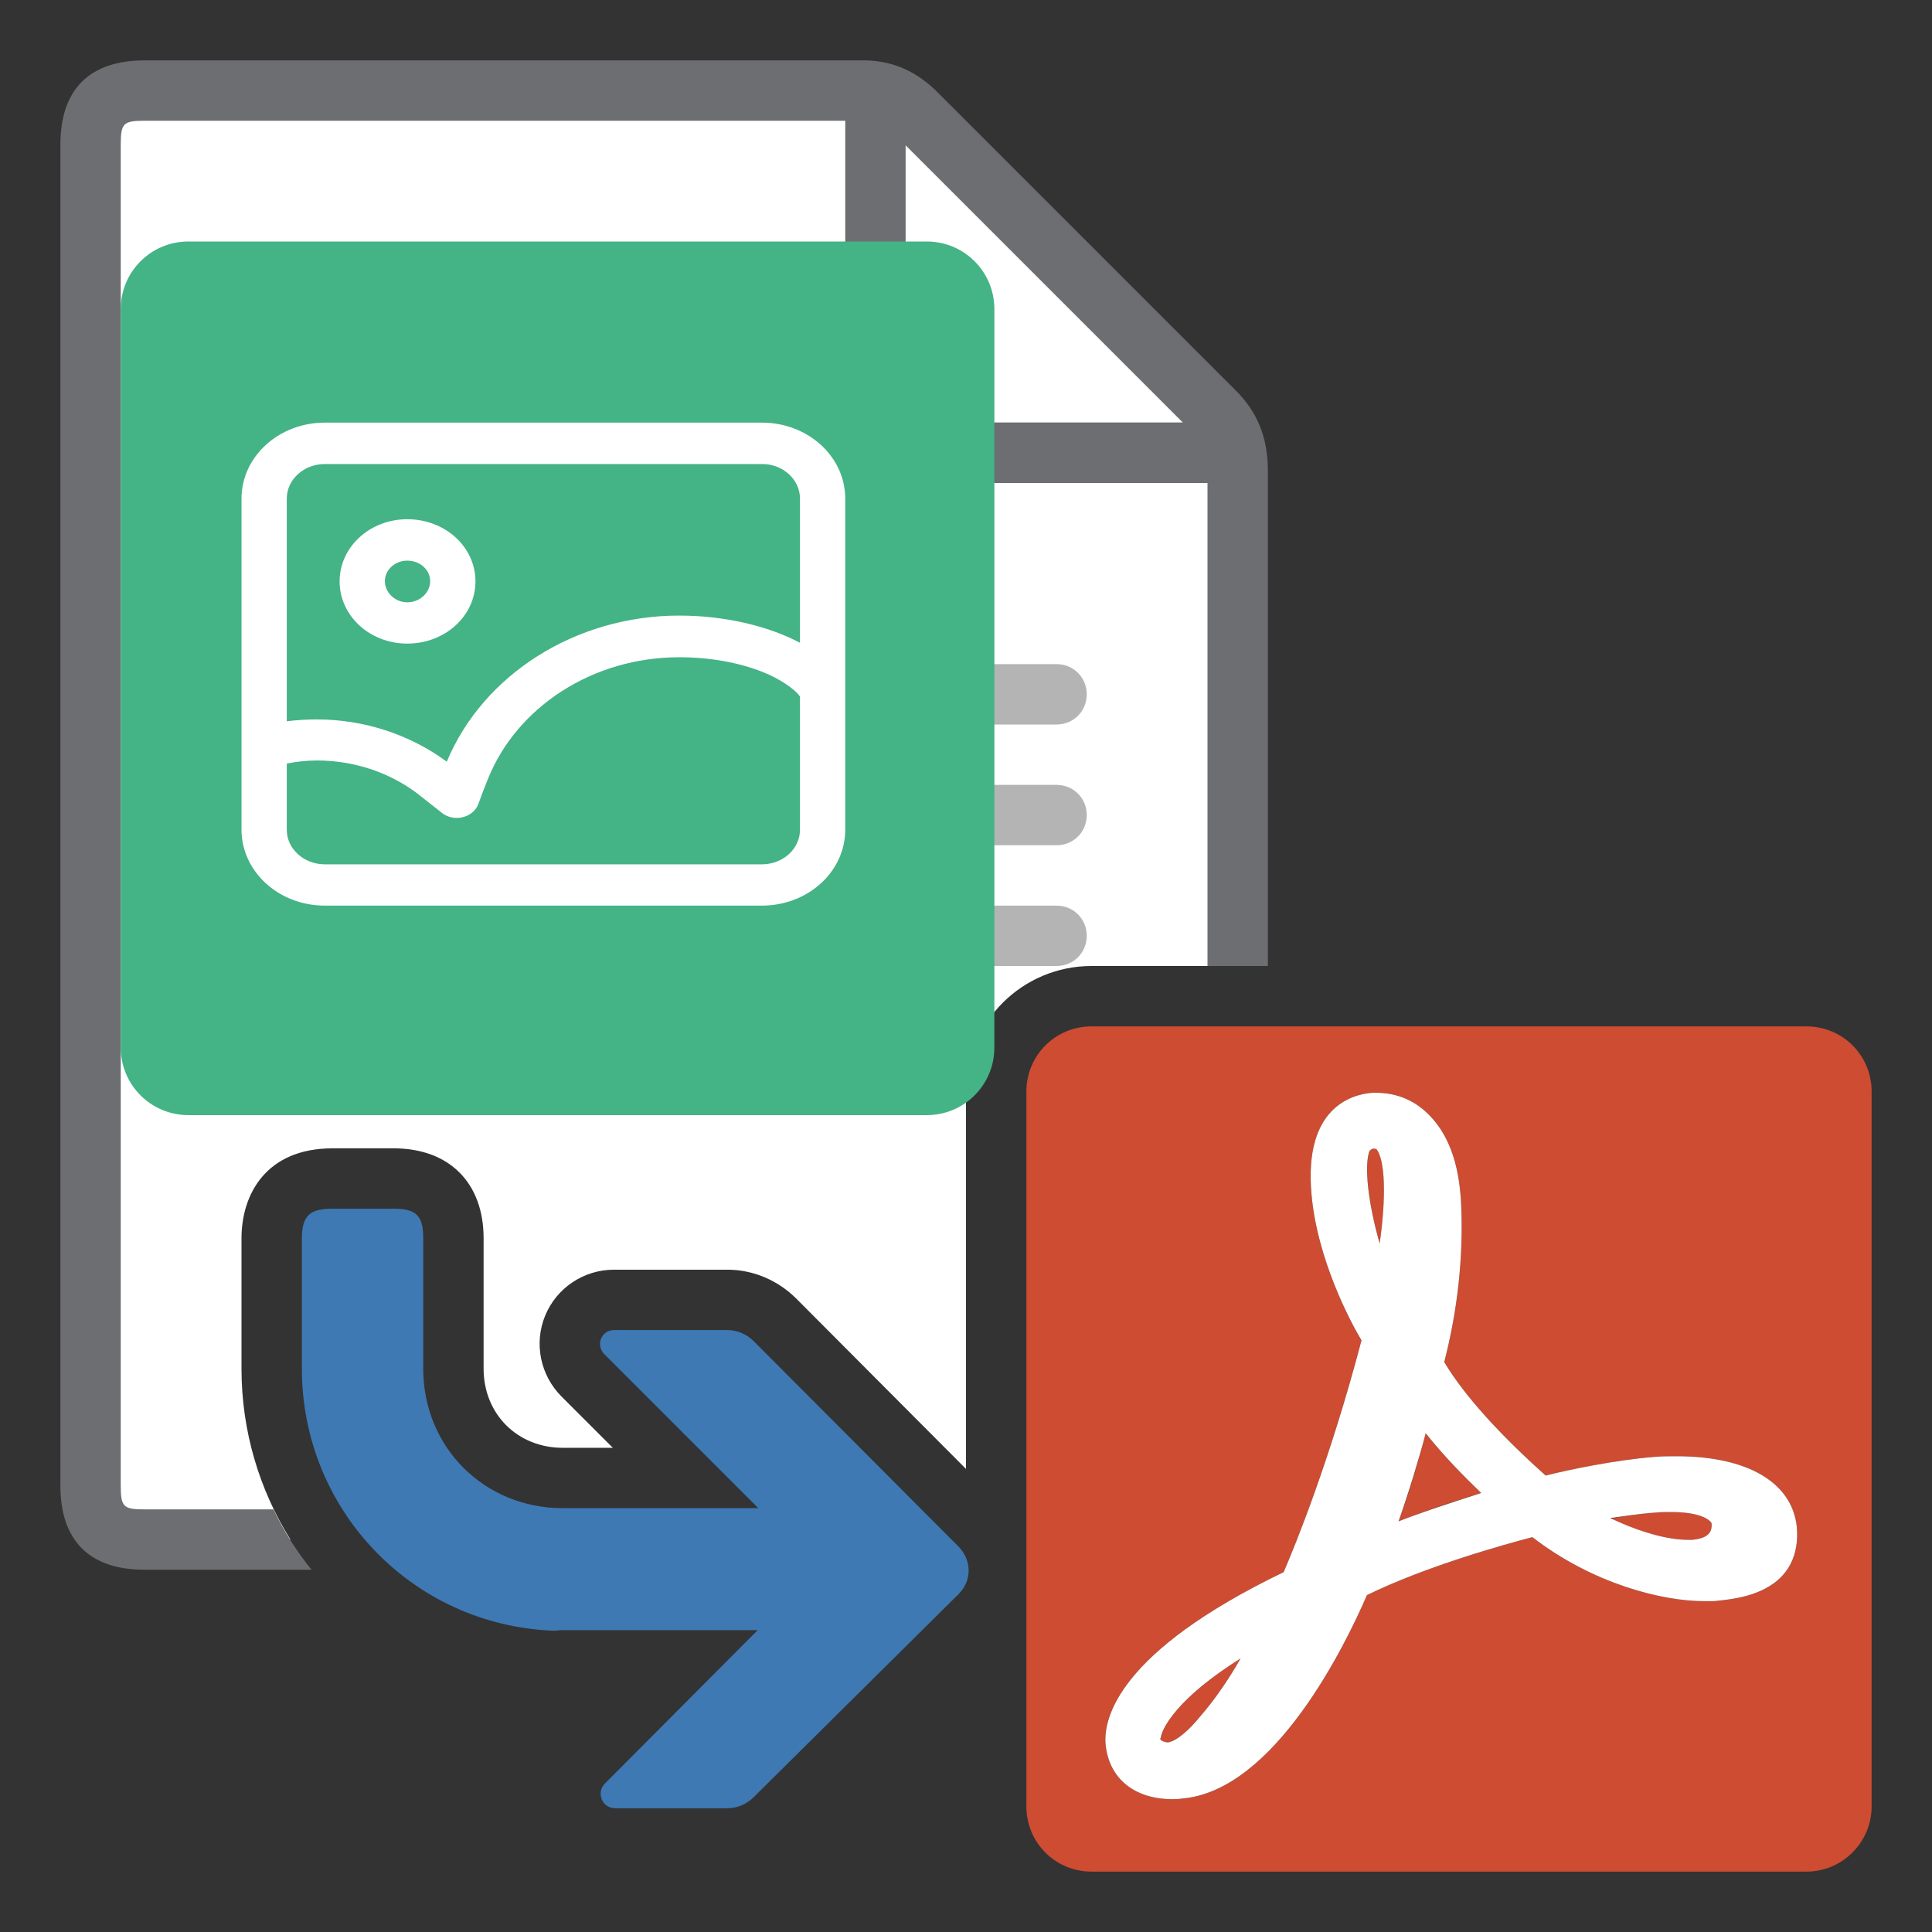 <svg xmlns="http://www.w3.org/2000/svg" xmlns:xlink="http://www.w3.org/1999/xlink" width="32" height="32" viewBox="0 0 32 32" fill="none"><rect x="0" y="0" width="32" height="32" fill="#333333" stroke="none"/><rect x="0" y="0" width="0" height="0" fill="rgba(249, 249, 249, 1)" /><defs><rect id="path_0" x="0" y="0" width="32" height="32" /><rect id="path_1" x="0" y="0" width="64" height="64" /></defs><g opacity="1" transform="translate(0 0)  rotate(0 16 16)"><mask id="bg-mask-0" fill="white"><use xlink:href="#path_0"></use></mask><g mask="url(#bg-mask-0)" ><g opacity="1" transform="translate(1 1)  rotate(0 15 15)"><g opacity="1" transform="translate(0 0)  rotate(0 10 12.5)"><path id="路径 1" fill-rule="evenodd" style="fill:#FFFFFF" transform="translate(0.5 0.5)  rotate(0 9.5 12)" opacity="1" d="M3.31,24C2.8,23.18 2.5,22.21 2.5,21.17L2.5,19.01C2.5,18.29 2.9,17.52 4.01,17.52L5.02,17.52C5.94,17.52 6.51,18.09 6.51,19.01L6.51,21.17C6.51,21.92 7.07,22.48 7.82,22.48L8.65,22.48L7.8,21.63C7.45,21.28 7.34,20.75 7.53,20.29C7.72,19.83 8.17,19.53 8.67,19.53L10.55,19.53C10.98,19.53 11.39,19.71 11.69,20.01L14.5,22.83L14.5,16.58C14.5,15.43 15.43,14.5 16.58,14.5L19,14.5C19,10.45 19,6.45 19,6.3C19,5.85 18.85,5.55 18.6,5.3C17.12,3.82 14,0.7 13.7,0.4C13.35,0.05 13.04,0 12.8,0C12.56,0 0.9,0 0.9,0C0.26,0 0,0.26 0,0.9L0,23.1C0,23.74 0.26,24 0.9,24L3.31,24Z " /><path id="分组 2" fill-rule="evenodd" style="fill:#6D6E71" transform="translate(0 0)  rotate(0 10 12.5)" opacity="1" d="M13 1L13 5.7C13 6.42 13.58 7 14.3 7L19 7L19 15L20 15L20 6.8C20 6.25 19.83 5.82 19.45 5.45L14.55 0.55C14.19 0.18 13.78 0 13.3 0L1.4 0C0.48 0 0 0.48 0 1.4L0 23.6C0 24.52 0.48 25 1.4 25L4.16 25C3.91 24.69 3.7 24.36 3.53 24L1.4 24C1.04 24 1 23.96 1 23.6L1 1.4C1 1.04 1.04 1 1.4 1L13 1Z M14 5.697C14 5.867 14.13 5.997 14.3 5.997L18.59 5.997L14 1.407L14 5.697Z " /></g><g opacity="1" transform="translate(3 4)  rotate(0 7 6.5)"><path id="路径 4" fill-rule="evenodd" style="fill:#B4B4B5" transform="translate(0 4)  rotate(0 4 0.5)" opacity="1" d="M7.5,1C7.78,1 8,0.78 8,0.5C8,0.22 7.78,0 7.5,0L0.5,0C0.22,0 0,0.22 0,0.5C0,0.78 0.22,1 0.5,1L7.5,1Z " /><path id="路径 5" fill-rule="evenodd" style="fill:#B4B4B5" transform="translate(0 0)  rotate(0 4 0.5)" opacity="1" d="M7.5,1C7.78,1 8,0.78 8,0.5C8,0.22 7.78,0 7.5,0L0.5,0C0.22,0 0,0.22 0,0.5C0,0.78 0.22,1 0.5,1L7.5,1Z " /><path id="路径 6" fill-rule="evenodd" style="fill:#B4B4B5" transform="translate(0 6)  rotate(0 7 0.5)" opacity="1" d="M13.5,1C13.78,1 14,0.78 14,0.5C14,0.22 13.78,0 13.5,0L0.5,0C0.22,0 0,0.22 0,0.5C0,0.78 0.22,1 0.5,1L13.5,1Z " /><path id="路径 7" fill-rule="evenodd" style="fill:#B4B4B5" transform="translate(0 2)  rotate(0 4 0.5)" opacity="1" d="M7.5,1C7.78,1 8,0.78 8,0.5C8,0.22 7.78,0 7.5,0L0.5,0C0.22,0 0,0.22 0,0.5C0,0.78 0.22,1 0.5,1L7.5,1Z " /><path id="路径 8" fill-rule="evenodd" style="fill:#B4B4B5" transform="translate(0 12)  rotate(0 5.5 0.5)" opacity="1" d="M10.5,1C10.78,1 11,0.78 11,0.5C11,0.22 10.78,0 10.5,0L0.5,0C0.22,0 0,0.22 0,0.5C0,0.78 0.22,1 0.5,1L10.5,1Z " /><path id="路径 9" fill-rule="evenodd" style="fill:#B4B4B5" transform="translate(0 8)  rotate(0 7 0.5)" opacity="1" d="M13.5,1C13.78,1 14,0.78 14,0.5C14,0.22 13.78,0 13.5,0L0.5,0C0.22,0 0,0.22 0,0.5C0,0.78 0.22,1 0.5,1L13.5,1Z " /><path id="路径 10" fill-rule="evenodd" style="fill:#B4B4B5" transform="translate(0 10)  rotate(0 7 0.5)" opacity="1" d="M13.5,1C13.78,1 14,0.78 14,0.5C14,0.22 13.78,0 13.5,0L0.5,0C0.22,0 0,0.22 0,0.5C0,0.78 0.22,1 0.5,1L13.5,1Z " /></g><path id="分组 4" fill-rule="evenodd" style="fill:#CD4C32" transform="translate(16 16)  rotate(0 7 7)" opacity="1" d="M6.614 6.739C6.504 7.159 6.344 7.719 6.164 8.199C6.464 8.079 6.934 7.909 7.534 7.729C7.264 7.469 6.924 7.129 6.614 6.739Z M5.753 2.026C5.733 2.026 5.723 2.026 5.683 2.066C5.593 2.316 5.663 2.936 5.853 3.595C5.963 2.816 5.943 2.225 5.803 2.035C5.783 2.026 5.773 2.026 5.763 2.026L5.753 2.026Z M2.228 11.779C2.218 11.789 2.218 11.799 2.218 11.809C2.258 11.849 2.288 11.849 2.328 11.859L2.348 11.859C2.478 11.839 2.678 11.679 2.888 11.419C3.148 11.119 3.378 10.769 3.548 10.469C2.308 11.249 2.228 11.759 2.228 11.769L2.228 11.779Z M10.41 8.054C10.13 8.074 9.88 8.114 9.67 8.154C10.15 8.374 10.62 8.504 10.95 8.504C10.98 8.504 11.01 8.504 11.03 8.504C11.37 8.474 11.35 8.304 11.35 8.234C11.34 8.194 11.2 8.044 10.68 8.044C10.59 8.044 10.5 8.044 10.41 8.054Z M12.92 0L1.08 0C0.48 0 0 0.48 0 1.08L0 12.92C0 13.52 0.48 14 1.08 14L12.92 14C13.52 14 14 13.51 14 12.92L14 1.08C14 0.48 13.52 0 12.92 0Z M12.761 8.29C12.681 7.55 11.941 7.12 10.771 7.12C10.651 7.12 10.531 7.12 10.411 7.13C9.761 7.18 8.951 7.35 8.601 7.44C7.481 6.44 7.071 5.81 6.921 5.56C7.141 4.71 7.241 3.81 7.201 2.95C7.171 2.26 6.981 1.75 6.621 1.42C6.321 1.14 5.981 1.1 5.801 1.1C5.771 1.1 5.741 1.1 5.721 1.1C5.381 1.13 4.601 1.35 4.721 2.76C4.811 3.86 5.381 4.92 5.551 5.2C5.031 7.18 4.451 8.6 4.261 9.04C1.501 10.37 1.281 11.47 1.311 11.88C1.361 12.45 1.781 12.8 2.421 12.8C2.471 12.8 2.521 12.8 2.571 12.79C4.111 12.67 5.291 10.23 5.641 9.42C6.621 8.94 7.921 8.58 8.381 8.46C9.391 9.24 10.541 9.52 11.221 9.52C11.281 9.52 11.341 9.52 11.391 9.52C11.581 9.5 11.941 9.47 12.241 9.31C12.621 9.11 12.801 8.76 12.761 8.29Z " /><path id="分组 5" fill-rule="evenodd" style="fill:#FFFFFF" transform="translate(17.311 17.1)  rotate(0 5.729 5.85)" opacity="1" d="M4.41 0C4.07 0.03 3.29 0.25 3.41 1.66C3.5 2.76 4.07 3.82 4.24 4.1C3.72 6.08 3.14 7.5 2.95 7.94C0.19 9.27 -0.03 10.37 0 10.78C0.05 11.35 0.47 11.7 1.11 11.7C1.16 11.7 1.21 11.7 1.26 11.69C2.8 11.57 3.98 9.13 4.33 8.32C5.31 7.84 6.61 7.48 7.07 7.36C8.08 8.14 9.23 8.42 9.91 8.42C9.97 8.42 10.03 8.42 10.08 8.42C10.27 8.4 10.63 8.37 10.93 8.21C11.31 8.01 11.49 7.66 11.45 7.19C11.37 6.45 10.63 6.02 9.46 6.02C9.34 6.02 9.22 6.02 9.1 6.03C8.45 6.08 7.64 6.25 7.29 6.34C6.17 5.34 5.76 4.71 5.61 4.46C5.83 3.61 5.93 2.71 5.89 1.85C5.86 1.16 5.67 0.65 5.31 0.32C5.01 0.04 4.67 0 4.49 0C4.46 0 4.43 0 4.41 0Z M1.017 10.759L1.037 10.759C1.167 10.739 1.367 10.579 1.577 10.319C1.837 10.019 2.067 9.669 2.237 9.369C0.997 10.149 0.917 10.659 0.917 10.669L0.917 10.679C0.907 10.689 0.907 10.699 0.907 10.709C0.947 10.749 0.977 10.749 1.017 10.759Z M9.639 7.404C9.669 7.404 9.699 7.404 9.719 7.404C10.059 7.374 10.039 7.204 10.039 7.134C10.029 7.094 9.889 6.944 9.369 6.944C9.279 6.944 9.189 6.944 9.099 6.954C8.819 6.974 8.579 7.014 8.359 7.044C8.839 7.274 9.309 7.404 9.639 7.404Z M4.853 7.099C5.153 6.979 5.623 6.819 6.223 6.629C5.953 6.369 5.613 6.029 5.303 5.639C5.193 6.059 5.023 6.619 4.853 7.099Z M4.541 2.496C4.651 1.716 4.631 1.126 4.491 0.936C4.471 0.926 4.461 0.926 4.451 0.926L4.441 0.926C4.421 0.926 4.411 0.926 4.371 0.966C4.281 1.216 4.351 1.836 4.541 2.496Z " /><path id="路径 22" fill-rule="evenodd" style="fill:#3E79B4" transform="translate(4 19.02)  rotate(0 5.522 4.963)" opacity="1" d="M4.29,6.98L7.55,6.98L5.02,9.52C4.87,9.67 4.97,9.93 5.19,9.93L7.05,9.93L7.05,9.93C7.21,9.93 7.37,9.86 7.48,9.75L10.88,6.38C11.1,6.16 11.1,5.82 10.87,5.59L7.48,2.19C7.37,2.08 7.21,2.01 7.05,2.01L5.17,2.01C4.96,2.01 4.86,2.26 5.01,2.41L7.56,4.96L4.32,4.96C3.02,4.96 2.01,3.95 2.01,2.65L2.01,0.49C2.01,0.12 1.9,0 1.52,0L0.51,0C0.16,0 0,0.09 0,0.49L0,2.65C0,4.99 1.83,6.9 4.17,6.99L4.18,6.99L4.2,6.99C4.23,6.99 4.26,6.98 4.29,6.98Z " /></g><g opacity="1" transform="translate(2 4)  rotate(0 7.233 7.233)"><path id="路径 11" fill-rule="evenodd" style="fill:#44B386" transform="translate(0 0)  rotate(0 7.233 7.233)" opacity="1" d="M1.12,0C0.5,0 0,0.5 0,1.12L0,13.35C0,13.97 0.5,14.47 1.12,14.47L13.35,14.47C13.97,14.47 14.47,13.97 14.47,13.35L14.47,1.12C14.47,0.5 13.97,0 13.35,0L1.12,0Z " /></g><g opacity="1" transform="translate(-30 -34)  rotate(0 32 32)"><mask id="bg-mask-1" fill="white"><use xlink:href="#path_1"></use></mask><g mask="url(#bg-mask-1)" ><path id="分组 1" fill-rule="evenodd" style="fill:#FFFFFF" transform="translate(34 41)  rotate(0 5 4)" opacity="1" d="M10 1.26C10 0.56 9.38 0 8.62 0L1.38 0C0.62 0 0 0.56 0 1.26L0 6.74C0 7.44 0.62 8 1.38 8L8.62 8C9.38 8 10 7.44 10 6.74L10 4.45L10 1.26Z M0.75 1.256L0.75 4.946C0.92 4.926 1.08 4.916 1.25 4.916C2.03 4.916 2.79 5.166 3.4 5.616C4 4.176 5.53 3.196 7.25 3.196C8.02 3.196 8.74 3.376 9.25 3.646L9.25 1.256C9.25 0.946 8.97 0.686 8.63 0.686L1.38 0.686C1.03 0.686 0.75 0.946 0.75 1.256Z M0.75 6.746C0.75 7.056 1.03 7.316 1.38 7.316L8.62 7.316C8.97 7.316 9.25 7.056 9.25 6.746L9.25 4.526L9.25 4.536C9.19 4.446 9 4.296 8.74 4.176C8.34 3.996 7.82 3.886 7.25 3.886C5.82 3.886 4.56 4.706 4.08 5.906C4.05 5.986 3.99 6.126 3.92 6.326C3.83 6.546 3.51 6.626 3.31 6.456C3.12 6.306 2.98 6.196 2.89 6.126C2.43 5.786 1.85 5.596 1.25 5.596C1.08 5.596 0.91 5.616 0.75 5.646L0.75 6.746Z M3.875 2.63C3.875 2.06 3.375 1.6 2.745 1.6C2.125 1.6 1.625 2.06 1.625 2.63C1.625 3.2 2.125 3.66 2.745 3.66C3.375 3.66 3.875 3.2 3.875 2.63Z M3.125 2.626C3.125 2.436 2.955 2.286 2.745 2.286C2.545 2.286 2.375 2.436 2.375 2.626C2.375 2.816 2.545 2.976 2.745 2.976C2.955 2.976 3.125 2.816 3.125 2.626Z " /></g></g></g></g></svg>